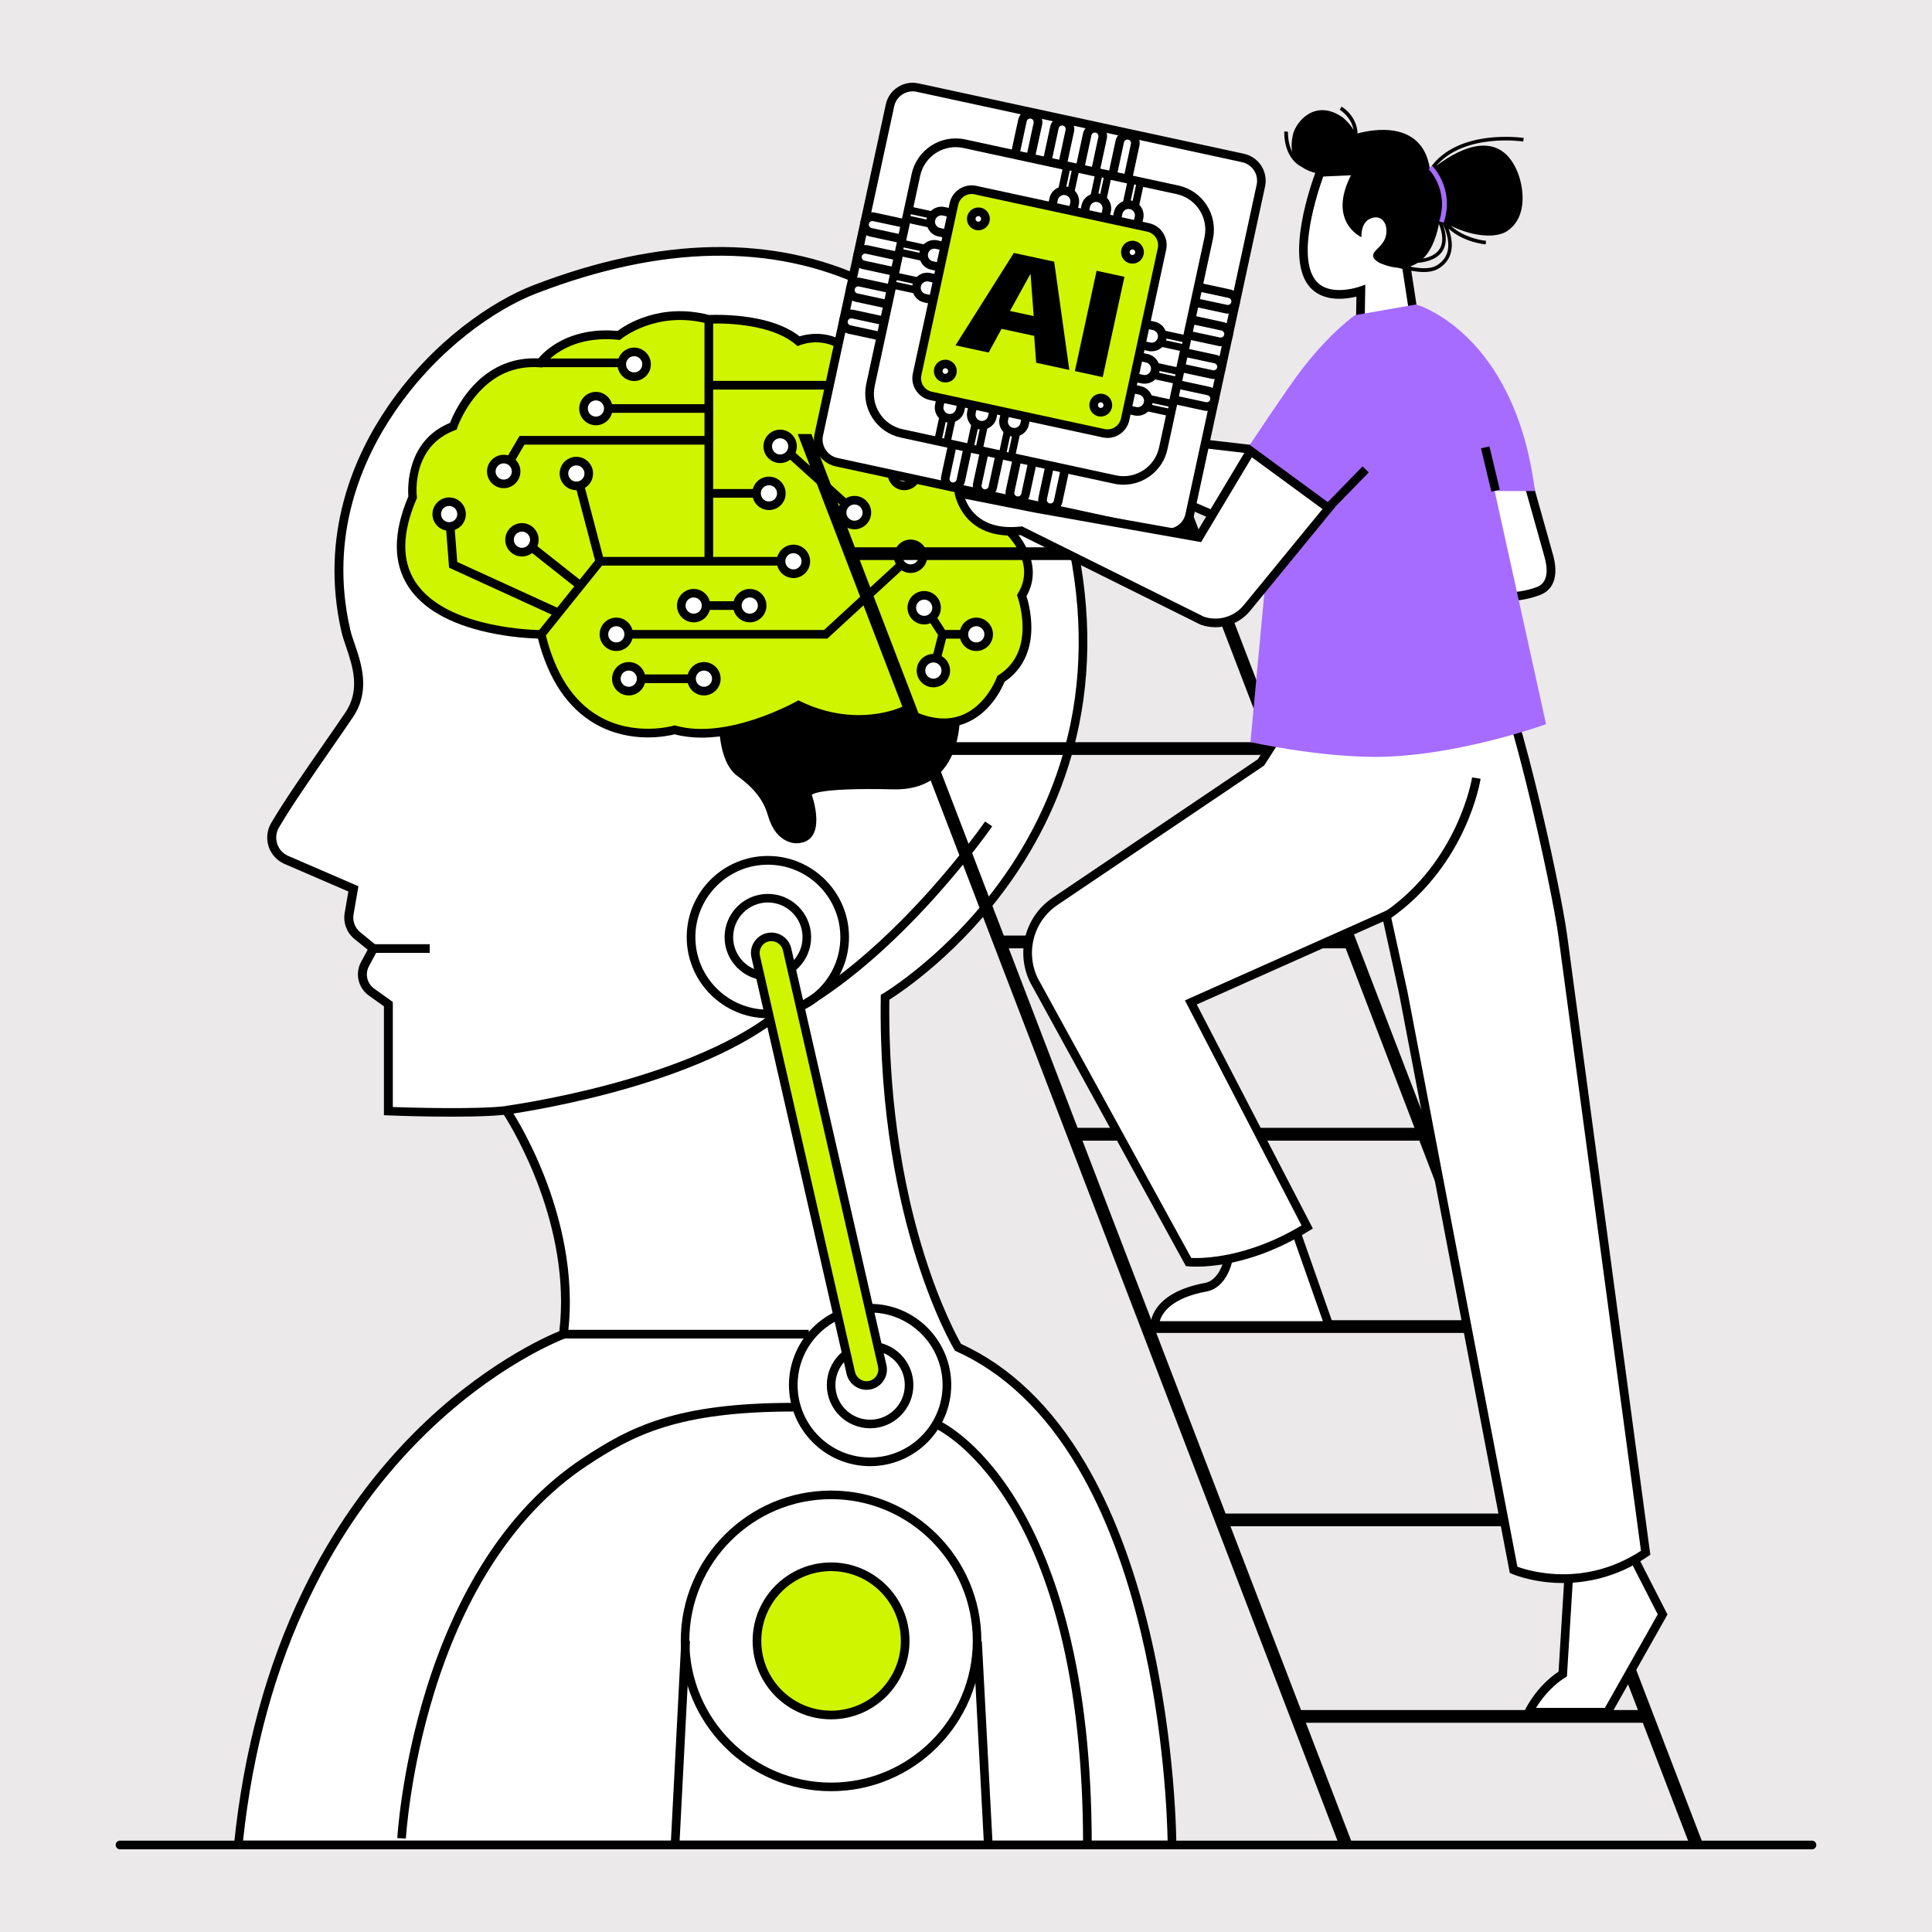 <?xml version="1.0" encoding="utf-8"?>
<!-- Generator: Adobe Illustrator 26.5.0, SVG Export Plug-In . SVG Version: 6.00 Build 0)  -->
<svg version="1.1" xmlns="http://www.w3.org/2000/svg" xmlns:xlink="http://www.w3.org/1999/xlink" x="0px" y="0px"
	 viewBox="0 0 2500 2500" style="enable-background:new 0 0 2500 2500;" xml:space="preserve">
<style type="text/css">
	.st0{fill:#EBE9EA;}
	.st1{fill:#FFFFFF;}
	.st2{fill:#CFF500;}
	.st3{fill:#A66CFF;}
</style>
<g id="Background">
	<g>
		<rect y="0" class="st0" width="2500" height="2500"/>
	</g>
</g>
<g id="Object">
	<g>
		<g>
			<path class="st1" d="M308.3,2387.4h1208.3c0,0,0-519.4-276.9-643.9c0,0-98.9-163.3-94.4-452.9c0,0,349.9-205.9,231.9-630.9
				c0,0-159.7-487.3-684.7-285.5c-117.9,45.3-296.1,220-244.6,442.1c6.1,26.4,31.3,68.3,4.3,108.4c-25.8,38.4-72.6,103.1-96,143.1
				c-9.6,16.3-2.7,37.3,14.7,44.8l86.7,37.5l-5.6,32.2c-1.8,10.6,2.2,21.4,10.6,28.2l20.7,16.9l-10.9,20.2
				c-6.7,12.4-3.1,27.8,8.3,36l22,15.8v138.4c0,0,107.3,4.3,152.3-1.1c0,0,93.5,137.4,74.1,289.8
				C729,1726.4,362,1859.6,308.3,2387.4z"/>
			<path d="M1522.2,2393h-1220l0.6-6.1c12.3-121.1,42.2-231.4,88.9-327.8c37.4-77.3,85.5-145.9,143.1-204
				c87.9-88.6,171.7-125.6,189-132.6c15.8-135.4-59-259.9-71.8-279.9c-46.6,4.8-145.5,0.9-149.8,0.7l-5.4-0.2v-140.9l-19.7-14.1
				c-13.6-9.8-17.9-28.4-10-43.1l8.7-16.1l-17.2-13.9c-9.9-8.1-14.7-20.9-12.6-33.5l4.8-27.9l-82.7-35.7
				c-9.7-4.2-17.2-12.4-20.5-22.5c-3.3-10.1-2.1-21.1,3.2-30.3c16.5-28.1,44-67.8,68.4-102.9c10.3-14.9,20.1-28.9,27.8-40.4
				c19.7-29.3,9.2-60.1,0.8-84.9c-2.3-6.8-4.5-13.3-5.9-19.1C413,691.1,458.6,589.1,502,525.8c57.9-84.5,135.3-136.4,188.4-156.8
				c164.7-63.3,310.7-65.7,433.9-7.2c98.6,46.9,163.5,124.8,200.6,182c40.2,61.9,56.8,112,57.5,114.1l0.1,0.2
				c27.2,97.8,31.8,192.2,13.7,280.5c-14.5,70.7-43.5,137.7-86.1,199c-65.4,94.1-143.8,146.3-159.3,156
				c-1,82.1,6.1,204.9,45.2,329.8c21.2,67.7,43.1,107.7,47.6,115.6c63.5,29,117.7,81,161,154.6c34.7,59,62.6,132.1,82.8,217
				c34.4,144.4,34.8,275.2,34.8,276.5V2393z M314.5,2381.8h1196.4c-0.5-26.4-4.3-142.3-34.4-268.6c-20-83.8-47.4-155.8-81.6-213.8
				c-42.5-72.1-95.5-122.9-157.5-150.8l-1.6-0.7l-0.9-1.5c-1-1.7-25.3-42.3-49.4-119.1c-22.2-70.7-48.1-186.5-45.8-336.8l0-3.1
				l2.7-1.6c0.9-0.5,87.5-52.3,158.7-154.8c41.7-60.1,70-125.6,84.2-194.8c17.7-86.4,13.1-178.9-13.5-274.8
				c-0.9-2.7-17.9-52.4-56.4-111.7c-36.3-55.9-99.8-132.1-195.9-177.8c-120.3-57.1-263.3-54.6-425,7.6
				c-51.6,19.8-126.8,70.3-183.2,152.7c-42.1,61.4-86.4,160.4-58,282.9c1.2,5.3,3.3,11.5,5.6,18.1c8.8,25.6,20.7,60.8-2.1,94.7
				c-7.8,11.6-17.6,25.7-27.9,40.6c-24.2,34.9-51.7,74.5-67.9,102.2c-3.8,6.4-4.6,14.1-2.3,21.2c2.3,7,7.5,12.8,14.4,15.7l90.7,39.2
				l-6.3,36.5c-1.5,8.6,1.8,17.4,8.6,23l24.3,19.8l-13,24.2c-5.3,9.9-2.5,22.3,6.6,28.8l24.3,17.5v135.9
				c22.2,0.8,107.7,3.3,146.1-1.2l3.4-0.4l1.9,2.8c1,1.4,24,35.5,44.9,88.9c19.3,49.3,40.3,124.9,30.1,204.8l-0.4,3.4l-3.2,1.2
				c-0.9,0.3-92.1,34.2-188.6,131.7c-56.6,57.2-104,124.8-140.8,200.9C356.3,2157.8,327,2264.7,314.5,2381.8z"/>
		</g>
		<g>
			<g>
				<path d="M1241.4,905.1c0,0,16,118.7-85.6,116.3c-101.6-2.4-105.3,7.3-105.3,7.3s22.1,61.3-19.6,62.5c0,0-26.3,1.6-36.8-34.9
					c-4.5-15.7-13.3-33-39.7-52c-26.4-19-23.9-74-23.9-74l89.4-62.5L1241.4,905.1z"/>
			</g>
			<g>
				<path class="st2" d="M1033.4,912.4c0,0-90.7,51.6-160.4,31.9c0,0-133.4,39.3-172.5-123.6c0,0-243.4,1.1-166.4-177.5
					c0,0-8.7-68.6,52.6-91.8c0,0,29.3-88,112.6-81.9c0,0,29.5-43.1,101.6-35.6c0,0,46.6-39.1,116.3-20.8c0,0,77.2-4.9,116.3,28.2
					c0,0,43.9-18.3,74.6,23.3c0,0,99.2,4.8,107.7,70.9c0,0,56.4,13.6,62.5,77.2c0,0,44,25.8,26.9,73.5c0,0,44,40.2,17.1,84.4
					c0,0,27,73.5-26.9,107.7c0,0-33,92.9-126.1,41.6C1169.2,919.8,1109.3,949.1,1033.4,912.4z"/>
				<path d="M907.9,954.5c-11.8,0-23.6-1.3-34.9-4.3c-9.4,2.4-57.4,12.8-103.3-13.8c-35.4-20.5-60.1-57.5-73.6-110.1
					c-9.9-0.3-35.3-1.5-64.3-7.9c-49.8-10.9-84.5-30.7-103.1-58.8c-20.2-30.6-20.3-70-0.3-117.2c-0.8-10.7-2.9-72,53.9-95.2
					c2.5-6.5,10.3-24.7,25.2-42.6c23.7-28.4,54.5-42.5,89.2-40.8c3.3-4,11-12.1,23.5-19.6c15.4-9.2,41.5-19.4,79-16
					c9.7-7.3,54.4-37.1,118.5-20.6c4.2-0.2,21.8-0.8,43.6,1.8c31.6,3.8,56.3,12.5,73.3,25.8c11.2-3.4,48.6-11.3,76.3,24.2
					c16.2,1.3,98.8,10.7,109.8,72c13,4.4,56.2,23.3,62.8,78.3c9.3,6.5,41.2,32.6,28,75.2c9.3,9.9,39.2,46.5,16.8,86.5
					c1.9,6,6.2,21.7,6.3,40.4c0,30.9-12,55.2-34.7,70.4c-3.3,8.3-18.6,41.5-51.8,54.1c-23.3,8.8-49.9,5.4-79.1-10.1
					c-5.5,2.3-19.2,7.2-38.6,9.4c-22.6,2.5-57.5,1.6-96.8-16.7C1020.8,925.6,963.9,954.5,907.9,954.5z M873,938.6l1.5,0.4
					c66.6,18.8,155.3-30.9,156.1-31.4l2.5-1.4l2.6,1.3c72.6,35.1,130.4,7.6,131,7.3l2.6-1.3l2.5,1.4c27.1,15,51.4,18.6,72.1,10.8
					c32.4-12.3,45.9-48.9,46-49.3l0.6-1.8l1.6-1c20.6-13.1,31-33.8,31.1-61.7c0-21.4-6.4-39.2-6.4-39.4l-0.9-2.5l1.4-2.3
					c24.1-39.6-14.5-75.8-16.1-77.3l-2.7-2.5l1.2-3.5c15.4-42.8-22.8-65.8-24.5-66.8l-2.5-1.4l-0.3-2.8
					c-5.6-58.7-56.1-71.7-58.3-72.3l-3.7-0.9l-0.5-3.8c-7.9-60.8-101.5-66-102.5-66.1l-2.6-0.1l-1.6-2.1
					c-27.6-37.4-66.3-22.1-68-21.5l-3.1,1.3l-2.6-2.2c-37-31.3-111.6-26.9-112.3-26.9l-0.9,0.1l-0.9-0.2
					c-65.9-17.3-110.8,19.3-111.3,19.7l-1.8,1.5l-2.3-0.2c-68-7-96.2,32.8-96.4,33.2l-1.8,2.6l-3.2-0.2
					c-32.7-2.4-60.5,9.9-82.8,36.7c-16.9,20.2-24,41.2-24.1,41.4l-0.8,2.5l-2.5,0.9c-56.3,21.4-49.3,83.3-49,85.9l0.2,1.5l-0.6,1.4
					c-19,44.1-19.4,80.4-1.2,107.9c40.7,61.6,161.3,61.9,162.5,61.8l4.4,0l1,4.3c12.4,51.7,35.7,87.8,69.2,107.2
					c45.8,26.6,95.8,12.5,96.3,12.3L873,938.6z"/>
			</g>
			<g>
				<polygon points="704.8,824.2 696.1,817.3 773.7,720.7 1026.6,720.7 1026.6,731.9 779,731.9 				"/>
			</g>
			<g>
				<circle class="st1" cx="1026.7" cy="726.3" r="16.1"/>
				<path d="M1026.7,748c-11.9,0-21.6-9.7-21.6-21.6c0-11.9,9.7-21.6,21.6-21.6c11.9,0,21.6,9.7,21.6,21.6
					C1048.3,738.3,1038.6,748,1026.7,748z M1026.7,715.8c-5.8,0-10.5,4.7-10.5,10.5c0,5.8,4.7,10.5,10.5,10.5
					c5.8,0,10.5-4.7,10.5-10.5C1037.1,720.5,1032.4,715.8,1026.7,715.8z"/>
			</g>
			<g>
				<rect x="813.6" y="872.7" width="97.3" height="11.2"/>
			</g>
			<g>
				<circle class="st1" cx="813.6" cy="878.2" r="16.1"/>
				<path d="M813.6,899.9c-11.9,0-21.6-9.7-21.6-21.6s9.7-21.6,21.6-21.6s21.6,9.7,21.6,21.6S825.6,899.9,813.6,899.9z M813.6,867.7
					c-5.8,0-10.5,4.7-10.5,10.5s4.7,10.5,10.5,10.5c5.8,0,10.5-4.7,10.5-10.5S819.4,867.7,813.6,867.7z"/>
			</g>
			<g>
				<circle class="st1" cx="910.9" cy="878.2" r="16.1"/>
				<path d="M910.9,899.9c-11.9,0-21.6-9.7-21.6-21.6s9.7-21.6,21.6-21.6c11.9,0,21.6,9.7,21.6,21.6S922.8,899.9,910.9,899.9z
					 M910.9,867.7c-5.8,0-10.5,4.7-10.5,10.5s4.7,10.5,10.5,10.5c5.8,0,10.5-4.7,10.5-10.5S916.7,867.7,910.9,867.7z"/>
			</g>
			<g>
				<rect x="755.5" y="608.1" transform="matrix(0.967 -0.254 0.254 0.967 -144.871 215.462)" width="11.2" height="120.2"/>
			</g>
			<g>
				<rect x="707.6" y="680.1" transform="matrix(0.62 -0.785 0.785 0.62 -300.27 836.664)" width="11.2" height="96.2"/>
			</g>
			<g>
				<polygon points="720.3,798.3 581.1,734.6 575.6,663.6 586.7,662.8 591.7,727.2 724.9,788.1 				"/>
			</g>
			<g>
				<polygon points="1070.6,826.3 797.6,826.3 797.6,815.2 1066.3,815.2 1174.5,715.6 1182,723.9 				"/>
			</g>
			<g>
				<rect x="1170.3" y="607.1" width="107.9" height="11.2"/>
			</g>
			<g>
				<rect x="699.3" y="463.9" width="121.3" height="11.2"/>
			</g>
			<g>
				<rect x="911.6" y="413.1" width="11.2" height="313.2"/>
			</g>
			<g>
				<polygon points="656.7,612.9 647,607.2 672.2,564.1 917.1,564.1 917.1,575.3 678.6,575.3 				"/>
			</g>
			<g>
				<rect x="771" y="523" width="146" height="11.2"/>
			</g>
			<g>
				<polygon points="1160.3,550.1 1084.8,504.1 917.1,504.1 917.1,492.9 1088,492.9 1166.1,540.6 				"/>
			</g>
			<g>
				<rect x="1052" y="555" transform="matrix(0.67 -0.743 0.743 0.67 -111.022 989.933)" width="11.2" height="129.6"/>
			</g>
			<g>
				<polygon points="1213.3,869.1 1202.5,866.4 1213.8,821.7 1191.2,786.6 1200.6,780.5 1225.9,819.8 				"/>
			</g>
			<g>
				<rect x="1219.8" y="815.2" width="43.4" height="11.2"/>
			</g>
			<g>
				<rect x="897.6" y="778" width="72.6" height="11.2"/>
			</g>
			<g>
				<rect x="917.1" y="632.8" width="77.8" height="11.2"/>
			</g>
			<g>
				<circle class="st1" cx="995" cy="638.4" r="16.1"/>
				<path d="M995,660c-11.9,0-21.6-9.7-21.6-21.6c0-11.9,9.7-21.6,21.6-21.6s21.6,9.7,21.6,21.6C1016.7,650.3,1007,660,995,660z
					 M995,627.9c-5.8,0-10.5,4.7-10.5,10.5c0,5.8,4.7,10.5,10.5,10.5s10.5-4.7,10.5-10.5C1005.5,632.6,1000.8,627.9,995,627.9z"/>
			</g>
			<g>
				<circle class="st1" cx="1009.5" cy="577.6" r="16.1"/>
				<path d="M1009.5,599.2c-11.9,0-21.6-9.7-21.6-21.6s9.7-21.6,21.6-21.6c11.9,0,21.6,9.7,21.6,21.6S1021.4,599.2,1009.5,599.2z
					 M1009.5,567.1c-5.8,0-10.5,4.7-10.5,10.5s4.7,10.5,10.5,10.5c5.8,0,10.5-4.7,10.5-10.5S1015.2,567.1,1009.5,567.1z"/>
			</g>
			<g>
				<circle class="st1" cx="797.5" cy="820.8" r="16.1"/>
				<path d="M797.5,842.4c-11.9,0-21.6-9.7-21.6-21.6s9.7-21.6,21.6-21.6c11.9,0,21.6,9.7,21.6,21.6S809.5,842.4,797.5,842.4z
					 M797.5,810.3c-5.8,0-10.5,4.7-10.5,10.5s4.7,10.5,10.5,10.5c5.8,0,10.5-4.7,10.5-10.5S803.3,810.3,797.5,810.3z"/>
			</g>
			<g>
				<circle class="st1" cx="897.6" cy="783.6" r="16.1"/>
				<path d="M897.6,805.3c-11.9,0-21.6-9.7-21.6-21.6s9.7-21.6,21.6-21.6c11.9,0,21.6,9.7,21.6,21.6S909.6,805.3,897.6,805.3z
					 M897.6,773.1c-5.8,0-10.5,4.7-10.5,10.5s4.7,10.5,10.5,10.5c5.8,0,10.5-4.7,10.5-10.5S903.4,773.1,897.6,773.1z"/>
			</g>
			<g>
				<circle class="st1" cx="970.2" cy="783.6" r="16.1"/>
				<path d="M970.2,805.3c-11.9,0-21.6-9.7-21.6-21.6s9.7-21.6,21.6-21.6s21.6,9.7,21.6,21.6S982.1,805.3,970.2,805.3z M970.2,773.1
					c-5.8,0-10.5,4.7-10.5,10.5s4.7,10.5,10.5,10.5c5.8,0,10.5-4.7,10.5-10.5S975.9,773.1,970.2,773.1z"/>
			</g>
			<g>
				<circle class="st1" cx="1105.7" cy="663.2" r="16.1"/>
				<path d="M1105.7,684.9c-11.9,0-21.6-9.7-21.6-21.6c0-11.9,9.7-21.6,21.6-21.6c11.9,0,21.6,9.7,21.6,21.6
					C1127.3,675.2,1117.6,684.9,1105.7,684.9z M1105.7,652.8c-5.8,0-10.5,4.7-10.5,10.5c0,5.8,4.7,10.5,10.5,10.5
					c5.8,0,10.5-4.7,10.5-10.5C1116.1,657.5,1111.4,652.8,1105.7,652.8z"/>
			</g>
			<g>
				<circle class="st1" cx="1157.9" cy="545.4" r="16.1"/>
				<path d="M1157.9,567.1c-11.9,0-21.6-9.7-21.6-21.6s9.7-21.6,21.6-21.6c11.9,0,21.6,9.7,21.6,21.6S1169.9,567.1,1157.9,567.1z
					 M1157.9,534.9c-5.8,0-10.5,4.7-10.5,10.5s4.7,10.5,10.5,10.5c5.8,0,10.5-4.7,10.5-10.5S1163.7,534.9,1157.9,534.9z"/>
			</g>
			<g>
				<circle class="st1" cx="1170.2" cy="612.6" r="16.1"/>
				<path d="M1170.2,634.3c-11.9,0-21.6-9.7-21.6-21.6s9.7-21.6,21.6-21.6s21.6,9.7,21.6,21.6S1182.1,634.3,1170.2,634.3z
					 M1170.2,602.2c-5.8,0-10.5,4.7-10.5,10.5s4.7,10.5,10.5,10.5c5.8,0,10.5-4.7,10.5-10.5S1176,602.2,1170.2,602.2z"/>
			</g>
			<g>
				<circle class="st1" cx="1178.3" cy="719.7" r="16.1"/>
				<path d="M1178.3,741.4c-11.9,0-21.6-9.7-21.6-21.6c0-11.9,9.7-21.6,21.6-21.6c11.9,0,21.6,9.7,21.6,21.6
					C1199.9,731.7,1190.2,741.4,1178.3,741.4z M1178.3,709.3c-5.8,0-10.5,4.7-10.5,10.5c0,5.8,4.7,10.5,10.5,10.5
					c5.8,0,10.5-4.7,10.5-10.5C1188.8,714,1184.1,709.3,1178.3,709.3z"/>
			</g>
			<g>
				<circle class="st1" cx="1195.9" cy="786.4" r="16.1"/>
				<path d="M1195.9,808c-11.9,0-21.6-9.7-21.6-21.6c0-11.9,9.7-21.6,21.6-21.6s21.6,9.7,21.6,21.6
					C1217.5,798.3,1207.8,808,1195.9,808z M1195.9,775.9c-5.8,0-10.5,4.7-10.5,10.5c0,5.8,4.7,10.5,10.5,10.5
					c5.8,0,10.5-4.7,10.5-10.5C1206.3,780.6,1201.6,775.9,1195.9,775.9z"/>
			</g>
			<g>
				<circle class="st1" cx="1263.3" cy="820.8" r="16.1"/>
				<path d="M1263.3,842.4c-11.9,0-21.6-9.7-21.6-21.6s9.7-21.6,21.6-21.6c11.9,0,21.6,9.7,21.6,21.6S1275.2,842.4,1263.3,842.4z
					 M1263.3,810.3c-5.8,0-10.5,4.7-10.5,10.5s4.7,10.5,10.5,10.5c5.8,0,10.5-4.7,10.5-10.5S1269,810.3,1263.3,810.3z"/>
			</g>
			<g>
				<circle class="st1" cx="1207.8" cy="867.7" r="16.1"/>
				<path d="M1207.8,889.4c-11.9,0-21.6-9.7-21.6-21.6s9.7-21.6,21.6-21.6c11.9,0,21.6,9.7,21.6,21.6S1219.8,889.4,1207.8,889.4z
					 M1207.8,857.2c-5.8,0-10.5,4.7-10.5,10.5s4.7,10.5,10.5,10.5c5.8,0,10.5-4.7,10.5-10.5S1213.6,857.2,1207.8,857.2z"/>
			</g>
			<g>
				<circle class="st1" cx="820.6" cy="471.3" r="16.1"/>
				<path d="M820.6,493c-11.9,0-21.6-9.7-21.6-21.6c0-11.9,9.7-21.6,21.6-21.6s21.6,9.7,21.6,21.6C842.3,483.3,832.5,493,820.6,493z
					 M820.6,460.9c-5.8,0-10.5,4.7-10.5,10.5c0,5.8,4.7,10.5,10.5,10.5c5.8,0,10.5-4.7,10.5-10.5
					C831.1,465.6,826.4,460.9,820.6,460.9z"/>
			</g>
			<g>
				<circle class="st1" cx="771.1" cy="528.6" r="16.1"/>
				<path d="M771.1,550.3c-11.9,0-21.6-9.7-21.6-21.6s9.7-21.6,21.6-21.6s21.6,9.7,21.6,21.6S783,550.3,771.1,550.3z M771.1,518.1
					c-5.8,0-10.5,4.7-10.5,10.5s4.7,10.5,10.5,10.5c5.8,0,10.5-4.7,10.5-10.5S776.9,518.1,771.1,518.1z"/>
			</g>
			<g>
				<circle class="st1" cx="745.8" cy="612.6" r="16.1"/>
				<path d="M745.8,634.3c-11.9,0-21.6-9.7-21.6-21.6s9.7-21.6,21.6-21.6s21.6,9.7,21.6,21.6S757.8,634.3,745.8,634.3z M745.8,602.2
					c-5.8,0-10.5,4.7-10.5,10.5s4.7,10.5,10.5,10.5c5.8,0,10.5-4.7,10.5-10.5S751.6,602.2,745.8,602.2z"/>
			</g>
			<g>
				<circle class="st1" cx="651.8" cy="610.1" r="16.1"/>
				<path d="M651.8,631.7c-11.9,0-21.6-9.7-21.6-21.6s9.7-21.6,21.6-21.6s21.6,9.7,21.6,21.6S663.7,631.7,651.8,631.7z M651.8,599.6
					c-5.8,0-10.5,4.7-10.5,10.5s4.7,10.5,10.5,10.5c5.8,0,10.5-4.7,10.5-10.5S657.6,599.6,651.8,599.6z"/>
			</g>
			<g>
				<circle class="st1" cx="581.2" cy="665.2" r="16.1"/>
				<path d="M581.2,686.9c-11.9,0-21.6-9.7-21.6-21.6s9.7-21.6,21.6-21.6c11.9,0,21.6,9.7,21.6,21.6S593.1,686.9,581.2,686.9z
					 M581.2,654.7c-5.8,0-10.5,4.7-10.5,10.5s4.7,10.5,10.5,10.5c5.8,0,10.5-4.7,10.5-10.5S586.9,654.7,581.2,654.7z"/>
			</g>
			<g>
				<circle class="st1" cx="675.4" cy="698.4" r="16.1"/>
				<path d="M675.4,720.1c-11.9,0-21.6-9.7-21.6-21.6c0-11.9,9.7-21.6,21.6-21.6s21.6,9.7,21.6,21.6
					C697,710.4,687.3,720.1,675.4,720.1z M675.4,687.9c-5.8,0-10.5,4.7-10.5,10.5c0,5.8,4.7,10.5,10.5,10.5
					c5.8,0,10.5-4.7,10.5-10.5C685.9,692.6,681.2,687.9,675.4,687.9z"/>
			</g>
		</g>
		<g>
			<g>
				<path class="st1" d="M1823.9,217.9l-115.5,5.1c-6.6,17.5-38,107-10.8,142.7c20.1,26.4,63.4,10.5,63.4,10.5l-1.4,81.5l76.8-5.1
					l-17.7-114.9L1823.9,217.9z"/>
				<path d="M1753.9,463.7l1.3-79.9c-4.7,1.1-11.1,2.4-18.2,2.7c-19.4,1-34.6-5-44-17.4c-29.1-38.2,3.2-130,10-148.1l1.3-3.4
					l125.3-5.6l-5.4,125.4l18.5,120.4L1753.9,463.7z M1766.7,368.3l-1.4,83.5l64.7-4.3l-16.8-109.5l4.9-114.3l-105.8,4.7
					c-7.2,19.9-34.5,102.1-10.3,133.9c17.3,22.8,56.7,8.8,57.1,8.7L1766.7,368.3z"/>
			</g>
			<g>
				<g>
					<path d="M1971,183.1l0.7-4.6c-0.9-0.1-85.6-12.8-121.5,39.5c-10.3-65-78.7-49.4-93.5-45.3c-0.9-22.9-19.9-34.3-20.7-34.7
						l-2.4,4c0.2,0.1,14.9,9,17.9,26.2c-5-9-14.1-16.3-14.1-16.3c-35.8-24.9-60.7,5.9-64.4,22.5c-2,8.8-2.1,16.2-0.8,22.4
						c-6.2-12.4-5.6-26.2-5.6-26.4l-4.7-0.3c-0.1,1.4-1.6,33.9,23.1,46.2c22.3,15.9,63.9,9,63.9,9c-32.2,61.7,12.8,81.6,12.8,81.6
						c-0.4-13.5,4.9-21,10.8-23.7c13.9-6.4,20.2,4.6,21.1,10.4c3,18.7-9.6,25.3-15,32.4c-5.9,7.6,4.3,13.2,8.2,14.9
						c8.2,3.4,15.5,5.2,22.1,5.6c12.8,3.3,24,5.5,33.5,5.5c7.8,0,14.4-1.5,19.8-4.9c8.4-5.4,13.7-12.7,15.6-21.9
						c2.1-10-0.2-20.6-3.3-29.3c20.1,18,46.7,20.2,48,20.3l0.3-4.6c-0.3,0-26.3-2.2-45.5-19.4c31.4,15.3,59.9,15.5,72.8,6.9
						c28.1-18.7,20.9-59.1,13.3-77.1c-25.5-60.9-83.9-23.5-105.1-7.1C1894.9,171.8,1970.2,183,1971,183.1z M1861.9,289.7
						c3.5,8.6,6.8,21.3,1.8,31c-3.6,7-11.1,11.6-22.3,13.9C1855,321.2,1860.1,299.9,1861.9,289.7z M1873.4,324.1
						c-1.6,7.9-6.2,14.2-13.5,18.9c-7.4,4.7-18.4,5.4-36,1.9c3.8-1.1,7.3-2.7,10.4-4.7c17.1-1.6,28.4-7.5,33.5-17.5
						c5.6-11,2.5-24.4-1.2-33.9C1871,298,1876,311.8,1873.4,324.1z"/>
				</g>
				<g>
					<g>
						<path class="st3" d="M1868.2,288.3l-5.9-1.9c13.1-40.4-13.3-67.3-13.6-67.5l4.4-4.4C1854.3,215.6,1882.5,244.2,1868.2,288.3z"
							/>
					</g>
				</g>
			</g>
		</g>
		<g>
			<rect x="483.1" y="1221.8" width="73" height="11.2"/>
		</g>
		<g>
			<path d="M993.6,1268.7c-30.9,0-56-25.1-56-56s25.1-56,56-56s56,25.1,56,56S1024.4,1268.7,993.6,1268.7z M993.6,1167.8
				c-24.7,0-44.9,20.1-44.9,44.9s20.1,44.9,44.9,44.9s44.9-20.1,44.9-44.9S1018.3,1167.8,993.6,1167.8z"/>
		</g>
		<g>
			<path d="M993.6,1317.6c-57.9,0-105-47.1-105-105s47.1-105,105-105c57.9,0,105,47.1,105,105S1051.4,1317.6,993.6,1317.6z
				 M993.6,1118.9c-51.7,0-93.8,42.1-93.8,93.8s42.1,93.8,93.8,93.8s93.8-42.1,93.8-93.8S1045.3,1118.9,993.6,1118.9z"/>
		</g>
		<g>
			<path d="M1125.9,1848.2c-30.9,0-56-25.1-56-56c0-30.9,25.1-56,56-56s56,25.1,56,56C1181.9,1823.1,1156.8,1848.2,1125.9,1848.2z
				 M1125.9,1747.3c-24.7,0-44.9,20.1-44.9,44.9s20.1,44.9,44.9,44.9s44.9-20.1,44.9-44.9S1150.6,1747.3,1125.9,1747.3z"/>
		</g>
		<g>
			<path d="M1125.9,1897.2c-57.9,0-105-47.1-105-105c0-57.9,47.1-105,105-105c57.9,0,105,47.1,105,105
				C1230.8,1850.1,1183.8,1897.2,1125.9,1897.2z M1125.9,1698.4c-51.7,0-93.8,42.1-93.8,93.8c0,51.7,42.1,93.8,93.8,93.8
				s93.8-42.1,93.8-93.8C1219.7,1740.5,1177.6,1698.4,1125.9,1698.4z"/>
		</g>
		<g>
			<circle class="st2" cx="1075.4" cy="2123.3" r="95.9"/>
			<path d="M1075.4,2224.8c-56,0-101.5-45.5-101.5-101.5c0-56,45.5-101.5,101.5-101.5s101.5,45.5,101.5,101.5
				C1176.8,2179.3,1131.3,2224.8,1075.4,2224.8z M1075.4,2033c-49.8,0-90.3,40.5-90.3,90.3c0,49.8,40.5,90.3,90.3,90.3
				s90.3-40.5,90.3-90.3C1165.7,2073.5,1125.2,2033,1075.4,2033z"/>
		</g>
		<g>
			<path d="M1075.4,2317.8c-107.3,0-194.5-87.3-194.5-194.5c0-107.3,87.3-194.5,194.5-194.5c107.3,0,194.5,87.3,194.5,194.5
				C1269.9,2230.6,1182.6,2317.8,1075.4,2317.8z M1075.4,1939.9c-101.1,0-183.4,82.3-183.4,183.4c0,101.1,82.3,183.4,183.4,183.4
				c101.1,0,183.4-82.3,183.4-183.4C1258.8,2022.2,1176.5,1939.9,1075.4,1939.9z"/>
		</g>
		<g>
			
				<rect x="747.3" y="2249.8" transform="matrix(5.168350e-02 -0.999 0.999 5.168350e-02 -1418.241 3017.201)" width="264.5" height="11.2"/>
		</g>
		<g>
			
				<rect x="1265.8" y="2123.1" transform="matrix(0.999 -5.300099e-02 5.300099e-02 0.999 -117.75 70.552)" width="11.2" height="264.5"/>
		</g>
		<g>
			<path d="M525.2,2379.1l-11.1-0.6c0-0.9,5.1-87.6,36.9-190.8c18.7-60.7,42.9-115.2,71.9-162c36.3-58.7,80.4-105.3,130.9-138.7
				c61.5-40.6,120.6-71.7,272.7-71.7l0,11.2c-149,0.1-206.7,30.3-266.6,69.9c-49.1,32.4-92,77.9-127.5,135.1
				c-28.5,46-52.3,99.5-70.7,159.3C530.3,2292.6,525.3,2378.2,525.2,2379.1z"/>
		</g>
		<g>
			<rect x="729" y="1720.8" width="317.5" height="11.2"/>
		</g>
		<g>
			<path d="M1412.7,2387.4h-11.2c0-104.2-10.1-197.4-30.1-277.1c-16-63.6-38.2-118.8-66.2-164c-24.8-40.1-49.6-64.8-66-78.4
				c-17.8-14.7-29.8-20.1-29.9-20.1l4.4-10.2c2.1,0.9,51.1,22.7,100.3,101.9c28.7,46.1,51.5,102.4,67.9,167.3
				C1402.4,2187.5,1412.7,2281.9,1412.7,2387.4z"/>
		</g>
		<g>
			<path d="M655.6,1442.2l-1.5-11.1c0.6-0.1,59.6-8,132-27.2c66.5-17.6,158.2-48.6,217.2-96.2l7,8.7
				c-60.6,48.8-153.9,80.4-221.5,98.3C715.8,1434.1,656.2,1442.1,655.6,1442.2z"/>
		</g>
		<g>
			<g>
				<path class="st2" d="M1101,1776.6l-123.1-538.9c-2.6-11.2,4.5-22.4,15.7-25h0c11.2-2.6,22.4,4.5,25,15.7l123.1,538.9
					c2.6,11.2-4.5,22.4-15.7,25l0,0C1114.7,1794.8,1103.5,1787.8,1101,1776.6z"/>
				<path d="M1121.3,1798.4c-12,0-23-8.3-25.8-20.5l-123.1-538.9c-1.6-6.9-0.4-14,3.4-19.9s9.6-10.1,16.5-11.7
					c14.2-3.2,28.4,5.7,31.6,19.9l123.1,538.9c1.6,6.9,0.4,14-3.4,19.9c-3.8,6-9.6,10.1-16.5,11.7
					C1125.2,1798.2,1123.2,1798.4,1121.3,1798.4z M1106.4,1775.4c1.9,8.2,10.1,13.4,18.3,11.5c4-0.9,7.4-3.3,9.5-6.8
					c2.2-3.5,2.9-7.5,2-11.5l-123.1-538.9c-1.9-8.2-10.1-13.4-18.3-11.5c-4,0.9-7.4,3.3-9.5,6.8c-2.2,3.5-2.9,7.5-2,11.5
					L1106.4,1775.4z"/>
			</g>
		</g>
		<g>
			<path d="M1038.3,1307.6l-5.6-9.6c132.7-77.3,240.9-233.4,242-235l9.2,6.3C1282.8,1070.9,1173.1,1229.1,1038.3,1307.6z"/>
		</g>
		<g id="Stairs">
			<g>
				<g>
					<path d="M1032.3,561.7l700.5,1825.7h17.7l-60.7-158.1h436l60.7,158.1h17.7L1503.6,561.7H1486l56.2,146.5h-436l-56.2-146.5
						H1032.3z M1592.2,1975h436l91.3,237.8h-436L1592.2,1975z M1496.2,1724.8h436l89.7,233.7h-436L1496.2,1724.8z M1400.7,1476h436
						l89.2,232.3h-436L1400.7,1476z M1305.3,1227.1h436l89.1,232.3h-436L1305.3,1227.1z M1209.2,976.9h436l89.7,233.7h-436
						L1209.2,976.9z M1112.5,724.7h436l90.4,235.7h-436L1112.5,724.7z"/>
				</g>
			</g>
		</g>
		<g>
			<path class="st1" d="M1977,623c0,0,14,50.4,26.9,95.8c5.7,20.3,4.3,39.2-13,45.9c-125.9,49.4-518.8-142.4-518.8-142.4l-7.3-58.8
				L1977,623z"/>
			<path d="M1938.1,778.5c-59,0-144.6-20.5-255.7-61.2c-112.9-41.4-211.7-89.5-212.7-90l-2.7-1.3l-8.5-68.9l523,60.7l1,3.6
				c0.1,0.5,14.2,50.9,26.9,95.8c7.6,26.8,1.8,45.5-16.3,52.6C1978.4,775.6,1960.1,778.5,1938.1,778.5z M1477.3,618.6
				c16.6,8,107,50.9,209,88.2c147.8,54.2,252.4,72.4,302.6,52.7c15.4-6,13.7-24.7,9.6-39.2c-10.7-38-22.4-79.9-25.9-92.2
				l-501.4-58.2L1477.3,618.6z"/>
		</g>
		<g>
			<g>
				<path class="st1" d="M1503.8,689.1L1082.6,598c-16.2-3.5-26.5-19.5-23-35.7l92.1-426c3.5-16.2,19.5-26.5,35.7-23l421.2,91.1
					c16.2,3.5,26.5,19.5,23,35.7l-92.1,426C1536,682.3,1520,692.6,1503.8,689.1z"/>
				<path d="M1510.2,695.4c-2.5,0-5.1-0.3-7.6-0.8l-421.2-91.1c-19.2-4.2-31.4-23.2-27.3-42.3l92.1-426c2-9.3,7.5-17.3,15.5-22.4
					c8-5.2,17.5-6.9,26.8-4.9l421.2,91.1c19.2,4.2,31.4,23.1,27.3,42.3l-92.1,426c-2,9.3-7.5,17.3-15.5,22.4
					C1523.6,693.4,1517,695.4,1510.2,695.4z M1181,118.2c-4.6,0-9.2,1.3-13.2,3.9c-5.5,3.5-9.3,9-10.7,15.4l-92.1,426
					c-2.9,13.2,5.6,26.2,18.7,29.1l421.2,91.1c6.4,1.4,12.9,0.2,18.4-3.3c5.5-3.5,9.3-9,10.7-15.4l92.1-426
					c2.9-13.2-5.6-26.2-18.7-29.1l-421.2-91.1C1184.5,118.3,1182.8,118.2,1181,118.2z"/>
			</g>
			<g>
				<g>
					<path class="st1" d="M1143.9,436.1l-44.5-9.6c-5.5-1.2-9-6.6-7.8-12.1v0c1.2-5.5,6.6-9,12.1-7.8l44.5,9.6L1143.9,436.1z"/>
					<path d="M1148.2,442.7l-50-10.8c-4.1-0.9-7.6-3.3-9.9-6.9c-2.3-3.5-3-7.7-2.2-11.9c1.8-8.5,10.2-13.9,18.7-12.1l50,10.8
						L1148.2,442.7z M1101.5,411.9c-2.1,0-4,1.5-4.5,3.6c-0.3,1.2,0,2.4,0.6,3.5c0.7,1,1.7,1.7,2.9,2l39.1,8.4l1.9-9l-39.1-8.4
						C1102.2,412,1101.9,411.9,1101.5,411.9z"/>
				</g>
				<g>
					<path class="st1" d="M1152.8,394.7l-44.5-9.6c-5.5-1.2-9-6.6-7.8-12.1v0c1.2-5.5,6.6-9,12.1-7.8l44.5,9.6L1152.8,394.7z"/>
					<path d="M1157.1,401.3l-50-10.8c-4.1-0.9-7.6-3.3-9.9-6.9c-2.3-3.5-3-7.7-2.2-11.9c1.8-8.5,10.2-13.9,18.7-12.1l50,10.8
						L1157.1,401.3z M1110.5,370.6c-2.1,0-4,1.5-4.5,3.6c-0.3,1.2,0,2.4,0.6,3.5c0.7,1,1.7,1.7,2.9,2l39.1,8.4l1.9-9l-39.1-8.4
						C1111.1,370.6,1110.8,370.6,1110.5,370.6z"/>
				</g>
				<g>
					<path class="st1" d="M1162,352.3l-44.5-9.6c-5.5-1.2-9-6.6-7.8-12.1v0c1.2-5.5,6.6-9,12.1-7.8l44.5,9.6L1162,352.3z"/>
					<path d="M1166.3,359l-50-10.8c-8.5-1.8-13.9-10.2-12.1-18.7c0.9-4.1,3.3-7.6,6.9-9.9c3.5-2.3,7.7-3,11.9-2.2l50,10.8
						L1166.3,359z M1119.6,328.2c-0.9,0-1.7,0.2-2.5,0.7c-1,0.7-1.7,1.7-2,2.9c-0.5,2.5,1,4.9,3.5,5.5l39.1,8.4l1.9-9l-39.1-8.4
						C1120.3,328.2,1120,328.2,1119.6,328.2z"/>
				</g>
				<g>
					<path class="st1" d="M1171.1,310.2l-44.5-9.6c-5.5-1.2-9-6.6-7.8-12.1v0c1.2-5.5,6.6-9,12.1-7.8l44.5,9.6L1171.1,310.2z"/>
					<path d="M1175.4,316.8l-50-10.8c-4.1-0.9-7.6-3.3-9.9-6.9c-2.3-3.5-3-7.7-2.2-11.9c1.8-8.5,10.2-13.9,18.7-12.1l50,10.8
						L1175.4,316.8z M1128.8,286c-2.1,0-4,1.5-4.5,3.6c-0.3,1.2,0,2.4,0.6,3.5c0.7,1,1.7,1.7,2.9,2l39.1,8.4l1.9-9l-39.1-8.4
						C1129.4,286,1129.1,286,1128.8,286z"/>
				</g>
			</g>
			<g>
				<g>
					<path class="st1" d="M1313.5,200.5l9.6-44.5c1.2-5.5,6.6-9,12.1-7.8l0,0c5.5,1.2,9,6.6,7.8,12.1l-9.6,44.5L1313.5,200.5z"/>
					<path d="M1337.6,211.4l-30.8-6.7l10.8-50c0.9-4.1,3.3-7.6,6.9-9.9c3.5-2.3,7.7-3,11.9-2.2c8.5,1.8,13.9,10.2,12.1,18.7
						L1337.6,211.4z M1320.1,196.2l9,1.9l8.4-39.1c0.3-1.2,0-2.4-0.6-3.5c-0.7-1-1.7-1.7-2.9-2c-1.2-0.3-2.4,0-3.5,0.6
						c-1,0.7-1.7,1.7-2,2.9L1320.1,196.2z"/>
				</g>
				<g>
					<path class="st1" d="M1354.9,209.4l9.6-44.5c1.2-5.5,6.6-9,12.1-7.8v0c5.5,1.2,9,6.6,7.8,12.1l-9.6,44.5L1354.9,209.4z"/>
					<path d="M1379,220.4l-30.8-6.7l10.8-50c1.8-8.5,10.2-13.9,18.7-12.1c8.5,1.8,13.9,10.2,12.1,18.7L1379,220.4z M1361.5,205.2
						l9,1.9l8.4-39.1c0.5-2.5-1-4.9-3.5-5.5c-2.5-0.5-4.9,1-5.5,3.5L1361.5,205.2z"/>
				</g>
				<g>
					<path class="st1" d="M1397.2,218.6l9.6-44.5c1.2-5.5,6.6-9,12.1-7.8l0,0c5.5,1.2,9,6.6,7.8,12.1l-9.6,44.5L1397.2,218.6z"/>
					<path d="M1421.4,229.5l-30.8-6.7l10.8-50c1.8-8.5,10.2-13.9,18.7-12.1c8.5,1.8,13.9,10.2,12.1,18.7L1421.4,229.5z
						 M1403.9,214.3l9,1.9l8.4-39.1c0.5-2.5-1-4.9-3.5-5.5c-2.5-0.5-4.9,1-5.5,3.5L1403.9,214.3z"/>
				</g>
				<g>
					<path class="st1" d="M1439.4,227.7l9.6-44.5c1.2-5.5,6.6-9,12.1-7.8l0,0c5.5,1.2,9,6.6,7.8,12.1l-9.6,44.5L1439.4,227.7z"/>
					<path d="M1463.6,238.6l-30.8-6.7l10.8-50c1.8-8.5,10.2-13.9,18.7-12.1c8.5,1.8,13.9,10.2,12.1,18.7L1463.6,238.6z M1446,223.4
						l9,1.9l8.4-39.1c0.3-1.2,0-2.4-0.6-3.5c-0.7-1-1.7-1.7-2.9-2c-2.5-0.5-4.9,1-5.5,3.5L1446,223.4z"/>
				</g>
			</g>
			<g>
				<g>
					<path class="st1" d="M1514.8,516.3l44.5,9.6c5.5,1.2,10.9-2.3,12.1-7.8l0,0c1.2-5.5-2.3-10.9-7.8-12.1l-44.5-9.6L1514.8,516.3z
						"/>
					<path d="M1561.5,531.7c-1.1,0-2.2-0.1-3.4-0.4l-50-10.8l6.7-30.8l50,10.8c8.5,1.8,13.9,10.2,12.1,18.7
						c-0.9,4.1-3.3,7.6-6.9,9.9C1567.4,530.9,1564.5,531.7,1561.5,531.7z M1521.4,512l39.1,8.4c1.2,0.3,2.4,0,3.5-0.6
						c1-0.7,1.7-1.7,2-2.9c0.5-2.5-1-4.9-3.5-5.5l-39.1-8.4L1521.4,512z"/>
				</g>
				<g>
					<path class="st1" d="M1523.7,474.9l44.5,9.6c5.5,1.2,10.9-2.3,12.1-7.8v0c1.2-5.5-2.3-10.9-7.8-12.1L1528,455L1523.7,474.9z"/>
					<path d="M1570.4,490.4c-1.1,0-2.2-0.1-3.4-0.4l-50-10.8l6.7-30.8l50,10.8c8.5,1.8,13.9,10.2,12.1,18.7
						c-0.9,4.1-3.3,7.6-6.9,9.9C1576.4,489.5,1573.4,490.4,1570.4,490.4z M1530.4,470.7l39.1,8.4c1.2,0.3,2.4,0,3.5-0.6
						c1-0.7,1.7-1.7,2-2.9c0.5-2.5-1-4.9-3.5-5.5l-39.1-8.4L1530.4,470.7z"/>
				</g>
				<g>
					<path class="st1" d="M1532.9,432.5l44.5,9.6c5.5,1.2,10.9-2.3,12.1-7.8v0c1.2-5.5-2.3-10.9-7.8-12.1l-44.5-9.6L1532.9,432.5z"
						/>
					<path d="M1579.6,448c-1.1,0-2.2-0.1-3.3-0.4l-50-10.8l6.7-30.8l50,10.8c8.5,1.8,13.9,10.2,12.1,18.7
						C1593.4,442.9,1586.8,448,1579.6,448z M1539.5,428.3l39.1,8.4c2.5,0.5,4.9-1,5.5-3.5c0.5-2.5-1-4.9-3.5-5.5l-39.1-8.4
						L1539.5,428.3z"/>
				</g>
				<g>
					<path class="st1" d="M1542,390.4l44.5,9.6c5.5,1.2,10.9-2.3,12.1-7.8v0c1.2-5.5-2.3-10.9-7.8-12.1l-44.5-9.6L1542,390.4z"/>
					<path d="M1588.7,405.8c-1.1,0-2.2-0.1-3.4-0.4l-50-10.8l6.7-30.8l50,10.8c8.5,1.8,13.9,10.2,12.1,18.7
						c-0.9,4.1-3.3,7.6-6.9,9.9C1594.6,405,1591.7,405.8,1588.7,405.8z M1548.7,386.1l39.1,8.4c1.2,0.3,2.4,0,3.5-0.6
						c1-0.7,1.7-1.7,2-2.9c0.5-2.5-1-4.9-3.5-5.5l-39.1-8.4L1548.7,386.1z"/>
				</g>
			</g>
			<g>
				<g>
					<path class="st1" d="M1232.9,572.9l-9.6,44.5c-1.2,5.5,2.3,10.9,7.8,12.1l0,0c5.5,1.2,10.9-2.3,12.1-7.8l9.6-44.5L1232.9,572.9
						z"/>
					<path d="M1233.3,635.3c-1.1,0-2.2-0.1-3.3-0.4c-8.5-1.8-13.9-10.2-12.1-18.7l10.8-50l30.8,6.7l-10.8,50
						C1247.1,630.3,1240.5,635.3,1233.3,635.3z M1237.2,579.6l-8.4,39.1c-0.5,2.5,1,4.9,3.5,5.5c2.5,0.5,4.9-1,5.5-3.5l8.4-39.1
						L1237.2,579.6z"/>
				</g>
				<g>
					<path class="st1" d="M1274.3,581.9l-9.6,44.5c-1.2,5.5,2.3,10.9,7.8,12.1l0,0c5.5,1.2,10.9-2.3,12.1-7.8l9.6-44.5L1274.3,581.9
						z"/>
					<path d="M1274.7,644.3c-1.1,0-2.2-0.1-3.4-0.4c-8.5-1.8-13.9-10.2-12.1-18.7l10.8-50l30.8,6.7l-10.8,50
						c-0.9,4.1-3.3,7.6-6.9,9.9C1280.6,643.4,1277.7,644.3,1274.7,644.3z M1278.6,588.5l-8.4,39.1c-0.5,2.5,1,4.9,3.5,5.5
						c1.2,0.3,2.4,0,3.5-0.6c1-0.7,1.7-1.7,2-2.9l8.4-39.1L1278.6,588.5z"/>
				</g>
				<g>
					<path class="st1" d="M1316.7,591l-9.6,44.5c-1.2,5.5,2.3,10.9,7.8,12.1l0,0c5.5,1.2,10.9-2.3,12.1-7.8l9.6-44.5L1316.7,591z"/>
					<path d="M1317,653.5c-1.1,0-2.2-0.1-3.4-0.4c-8.5-1.8-13.9-10.2-12.1-18.7l10.8-50l30.8,6.7l-10.8,50c-0.9,4.1-3.3,7.6-6.9,9.9
						C1323,652.6,1320,653.5,1317,653.5z M1321,597.7l-8.4,39.1c-0.3,1.2,0,2.4,0.6,3.5c0.7,1,1.7,1.7,2.9,2c1.2,0.3,2.4,0,3.5-0.6
						c1-0.7,1.7-1.7,2-2.9l8.4-39.1L1321,597.7z"/>
				</g>
				<g>
					<path class="st1" d="M1358.8,600.2l-9.6,44.5c-1.2,5.5,2.3,10.9,7.8,12.1h0c5.5,1.2,10.9-2.3,12.1-7.8l9.6-44.5L1358.8,600.2z"
						/>
					<path d="M1359.2,662.6c-1.1,0-2.2-0.1-3.3-0.4c-8.5-1.8-13.9-10.2-12.1-18.7l10.8-50l30.8,6.7l-10.8,50
						C1373,657.5,1366.4,662.6,1359.2,662.6z M1363.1,606.8l-8.4,39.1c-0.5,2.5,1,4.9,3.5,5.5c2.5,0.5,4.9-1,5.5-3.5l8.4-39.1
						L1363.1,606.8z"/>
				</g>
			</g>
			<g>
				<path class="st1" d="M1247.7,186l276,59.7c28.4,6.1,46.4,34.1,40.3,62.5l-58.8,272c-6.1,28.4-34.1,46.4-62.5,40.3l-276-59.7
					c-28.4-6.1-46.4-34.1-40.3-62.5l58.8-272C1191.3,197.9,1219.3,179.9,1247.7,186z"/>
				<path d="M1453.8,627.2c-4.1,0-8.2-0.4-12.3-1.3l-276-59.7c-15.2-3.3-28.2-12.3-36.6-25.4c-8.4-13.1-11.2-28.6-8-43.8l58.8-272
					c6.8-31.4,37.8-51.3,69.2-44.6l276,59.7c31.4,6.8,51.3,37.8,44.6,69.2l-58.8,272C1504.8,608.6,1480.6,627.2,1453.8,627.2z
					 M1236.6,190.4c-21.7,0-41.2,15.1-45.9,37.1l-58.8,272c-2.7,12.3-0.4,24.9,6.4,35.4c6.8,10.6,17.3,17.8,29.6,20.5l276,59.7
					c25.3,5.5,50.4-10.7,55.9-36l58.8-272c5.5-25.3-10.7-50.4-36-55.9l-276-59.7C1243.2,190.7,1239.8,190.4,1236.6,190.4z"/>
			</g>
			<g>
				<g>
					
						<rect x="1491.5" y="504.7" transform="matrix(0.211 -0.977 0.977 0.211 668.69 1877.02)" class="st1" width="11.9" height="38.8"/>
					<path d="M1518.8,539.7l-47.1-10.2l4.5-20.9l47.1,10.2L1518.8,539.7z M1482.9,522.3l28.7,6.2l0.5-2.4l-28.7-6.2L1482.9,522.3z"
						/>
				</g>
				<g>
					<path class="st1" d="M1463,502.5l12.1,2.6c7.5,1.6,12.2,9,10.6,16.4l0,0c-1.6,7.5-9,12.2-16.4,10.6l-12.1-2.6L1463,502.5z"/>
					<path d="M1472.1,538c-1.4,0-2.7-0.1-4.1-0.4l-17.5-3.8l8.2-37.9l17.5,3.8c10.5,2.3,17.1,12.6,14.9,23.1
						C1489.1,531.8,1481.1,538,1472.1,538z M1463.8,525.3l6.6,1.4c4.4,1,8.8-1.9,9.8-6.3c1-4.4-1.9-8.8-6.3-9.8l-6.6-1.4
						L1463.8,525.3z"/>
				</g>
				<g>
					
						<rect x="1500.5" y="463.2" transform="matrix(0.211 -0.977 0.977 0.211 716.426 1853.015)" class="st1" width="11.9" height="38.8"/>
					<path d="M1527.8,498.1l-47.1-10.2l4.5-20.9l47.1,10.2L1527.8,498.1z M1491.9,480.7l28.7,6.2l0.5-2.4l-28.7-6.2L1491.9,480.7z"
						/>
				</g>
				<g>
					<path class="st1" d="M1472,460.9l12.1,2.6c7.5,1.6,12.2,9,10.6,16.4v0c-1.6,7.5-9,12.2-16.4,10.6l-12.1-2.6L1472,460.9z"/>
					<path d="M1481.2,496.5c-1.4,0-2.8-0.1-4.1-0.4l-17.5-3.8l8.2-37.9l17.5,3.8c10.5,2.3,17.1,12.6,14.9,23.1
						c-1.1,5.1-4.1,9.4-8.5,12.2C1488.5,495.4,1484.9,496.5,1481.2,496.5z M1472.8,483.7l6.6,1.4c2.2,0.5,4.4,0.1,6.2-1.1
						c1.9-1.2,3.1-3,3.6-5.2c1-4.4-1.9-8.8-6.3-9.8l-6.6-1.4L1472.8,483.7z"/>
				</g>
				<g>
					
						<rect x="1509.6" y="421.3" transform="matrix(0.211 -0.977 0.977 0.211 764.491 1828.845)" class="st1" width="11.9" height="38.8"/>
					<path d="M1536.9,456.2l-47.1-10.2l4.5-20.9l47.1,10.2L1536.9,456.2z M1501,438.8l28.7,6.2l0.5-2.4l-28.7-6.2L1501,438.8z"/>
				</g>
				<g>
					<path class="st1" d="M1481,419.1l12.1,2.6c7.5,1.6,12.2,9,10.6,16.4v0c-1.6,7.5-9,12.2-16.4,10.6l-12.1-2.6L1481,419.1z"/>
					<path d="M1490.2,454.6c-1.4,0-2.8-0.1-4.1-0.4l-17.5-3.8l8.2-37.9l17.5,3.8c10.5,2.3,17.1,12.6,14.9,23.1
						c-1.1,5.1-4.1,9.4-8.5,12.2C1497.5,453.5,1493.9,454.6,1490.2,454.6z M1481.8,441.8l6.6,1.4c2.2,0.5,4.4,0.1,6.2-1.1
						c1.9-1.2,3.1-3,3.6-5.2c1-4.4-1.9-8.8-6.3-9.8l-6.6-1.4L1481.8,441.8z"/>
				</g>
			</g>
			<g>
				<g>
					
						<rect x="1363" y="229.2" transform="matrix(0.211 -0.977 0.977 0.211 860.312 1536.624)" class="st1" width="38.8" height="11.9"/>
					<path d="M1387.7,261l-20.9-4.5l10.2-47.1l20.9,4.5L1387.7,261z M1378.1,249.3l2.4,0.5l6.2-28.7l-2.4-0.5L1378.1,249.3z"/>
				</g>
				<g>
					<path class="st1" d="M1387.8,275.6l2.6-12.1c1.6-7.5-3.1-14.8-10.6-16.4v0c-7.5-1.6-14.8,3.1-16.4,10.6l-2.6,12.1L1387.8,275.6
						z"/>
					<path d="M1392.1,282.2l-37.9-8.2l3.8-17.5c1.1-5.1,4.1-9.4,8.5-12.2c4.4-2.8,9.5-3.7,14.6-2.7c5.1,1.1,9.4,4.1,12.2,8.5
						c2.8,4.4,3.7,9.5,2.7,14.6L1392.1,282.2z M1367.4,265.4l16.1,3.5l1.4-6.6c0.5-2.2,0.1-4.4-1.1-6.2c-1.2-1.9-3-3.1-5.2-3.6
						c-2.2-0.5-4.4-0.1-6.2,1.1c-1.9,1.2-3.1,3-3.6,5.2L1367.4,265.4z"/>
				</g>
				<g>
					
						<rect x="1404.6" y="238.2" transform="matrix(0.211 -0.977 0.977 0.211 884.317 1584.361)" class="st1" width="38.8" height="11.9"/>
					<path d="M1429.3,270l-20.9-4.5l10.2-47.1l20.9,4.5L1429.3,270z M1419.6,258.3l2.4,0.5l6.2-28.7l-2.4-0.5L1419.6,258.3z"/>
				</g>
				<g>
					<path class="st1" d="M1429.4,284.6l2.6-12.1c1.6-7.5-3.1-14.8-10.6-16.4l0,0c-7.5-1.6-14.8,3.1-16.4,10.6l-2.6,12.1
						L1429.4,284.6z"/>
					<path d="M1433.6,291.2l-37.9-8.2l3.8-17.5c1.1-5.1,4.1-9.4,8.5-12.2c4.4-2.8,9.5-3.8,14.6-2.7s9.4,4.1,12.2,8.5
						c2.8,4.4,3.7,9.5,2.7,14.6L1433.6,291.2z M1409,274.4l16.1,3.5l1.4-6.6c0.5-2.2,0.1-4.4-1.1-6.2c-1.2-1.9-3-3.1-5.2-3.6
						c-2.2-0.5-4.4-0.1-6.2,1.1c-1.9,1.2-3.1,3-3.6,5.2L1409,274.4z"/>
				</g>
				<g>
					
						<rect x="1446.5" y="247.3" transform="matrix(0.211 -0.977 0.977 0.211 908.487 1632.426)" class="st1" width="38.8" height="11.9"/>
					<path d="M1471.2,279.1l-20.9-4.5l10.2-47.1l20.9,4.5L1471.2,279.1z M1461.5,267.3l2.4,0.5l6.2-28.7l-2.4-0.5L1461.5,267.3z"/>
				</g>
				<g>
					<path class="st1" d="M1471.2,293.6l2.6-12.1c1.6-7.5-3.1-14.8-10.6-16.4l0,0c-7.5-1.6-14.8,3.1-16.4,10.6l-2.6,12.1
						L1471.2,293.6z"/>
					<path d="M1475.5,300.2l-37.9-8.2l3.8-17.5c1.1-5.1,4.1-9.4,8.5-12.2c4.4-2.8,9.5-3.7,14.6-2.7c5.1,1.1,9.4,4.1,12.2,8.5
						c2.8,4.4,3.7,9.5,2.7,14.6L1475.5,300.2z M1450.9,283.5l16.1,3.5l1.4-6.6c0.5-2.2,0.1-4.4-1.1-6.2c-1.2-1.9-3-3.1-5.2-3.6
						c-2.2-0.5-4.4-0.1-6.2,1.1c-1.9,1.2-3.1,3-3.6,5.2L1450.9,283.5z"/>
				</g>
			</g>
			<g>
				<g>
					
						<rect x="1204.1" y="546.9" transform="matrix(0.211 -0.977 0.977 0.211 424.495 1631.867)" class="st1" width="38.8" height="11.9"/>
					<path d="M1228.8,578.7l-20.9-4.5l10.2-47.1l20.9,4.5L1228.8,578.7z M1219.2,566.9l2.4,0.5l6.2-28.7l-2.4-0.5L1219.2,566.9z"/>
				</g>
				<g>
					<path class="st1" d="M1245.1,518.4l-2.6,12.1c-1.6,7.5-9,12.2-16.4,10.6l0,0c-7.5-1.6-12.2-9-10.6-16.4l2.6-12.1L1245.1,518.4z
						"/>
					<path d="M1229,546.9c-1.4,0-2.8-0.1-4.1-0.4c-5.1-1.1-9.4-4.1-12.2-8.5c-2.8-4.4-3.7-9.5-2.7-14.6l3.8-17.5l37.9,8.2l-3.8,17.5
						c-1.1,5.1-4.1,9.4-8.5,12.2C1236.3,545.9,1232.7,546.9,1229,546.9z M1222.4,519.1l-1.4,6.6c-0.5,2.2-0.1,4.4,1.1,6.2
						c1.2,1.9,3,3.1,5.2,3.6c2.2,0.5,4.4,0.1,6.2-1.1c1.9-1.2,3.1-3,3.6-5.2l1.4-6.6L1222.4,519.1z"/>
				</g>
				<g>
					
						<rect x="1245.7" y="555.9" transform="matrix(0.211 -0.977 0.977 0.211 448.5 1679.603)" class="st1" width="38.8" height="11.9"/>
					<path d="M1270.4,587.7l-20.9-4.5l10.2-47.1l20.9,4.5L1270.4,587.7z M1260.8,575.9l2.4,0.5l6.2-28.7l-2.4-0.5L1260.8,575.9z"/>
				</g>
				<g>
					<path class="st1" d="M1286.7,527.3l-2.6,12.1c-1.6,7.5-9,12.2-16.4,10.6l0,0c-7.5-1.6-12.2-9-10.6-16.4l2.6-12.1L1286.7,527.3z
						"/>
					<path d="M1270.6,555.9c-1.4,0-2.8-0.1-4.1-0.4c-5.1-1.1-9.4-4.1-12.2-8.5c-2.8-4.4-3.7-9.5-2.7-14.6l3.8-17.5l37.9,8.2
						l-3.8,17.5c-1.1,5.1-4.1,9.4-8.5,12.2C1277.9,554.9,1274.3,555.9,1270.6,555.9z M1263.9,528.1l-1.4,6.6
						c-0.5,2.2-0.1,4.4,1.1,6.2c1.2,1.9,3,3.1,5.2,3.6c2.2,0.5,4.4,0.1,6.2-1.1c1.9-1.2,3.1-3,3.6-5.2l1.4-6.6L1263.9,528.1z"/>
				</g>
				<g>
					
						<rect x="1287.6" y="565" transform="matrix(0.211 -0.977 0.977 0.211 472.67 1727.669)" class="st1" width="38.8" height="11.9"/>
					<path d="M1312.3,596.7l-20.9-4.5l10.2-47.1l20.9,4.5L1312.3,596.7z M1302.6,585l2.4,0.5l6.2-28.7l-2.4-0.5L1302.6,585z"/>
				</g>
				<g>
					<path class="st1" d="M1328.6,536.4l-2.6,12.1c-1.6,7.5-9,12.2-16.4,10.6l0,0c-7.5-1.6-12.2-9-10.6-16.4l2.6-12.1L1328.6,536.4z
						"/>
					<path d="M1312.4,565c-1.4,0-2.7-0.1-4.1-0.4c-10.5-2.3-17.1-12.6-14.9-23.1l3.8-17.5l37.9,8.2l-3.8,17.5
						C1329.4,558.7,1321.4,565,1312.4,565z M1305.8,537.2l-1.4,6.6c-1,4.4,1.9,8.8,6.3,9.8c4.4,1,8.8-1.9,9.8-6.3l1.4-6.6
						L1305.8,537.2z"/>
				</g>
			</g>
			<g>
				
					<rect x="1168.4" y="347.4" transform="matrix(0.211 -0.977 0.977 0.211 567.625 1437.128)" class="st1" width="11.9" height="38.8"/>
				<path d="M1195.7,382.4l-47.1-10.2l4.5-20.9l47.1,10.2L1195.7,382.4z M1159.8,364.9l28.7,6.2l0.5-2.4l-28.7-6.2L1159.8,364.9z"/>
			</g>
			<g>
				<path class="st1" d="M1214.8,361.4l-12.1-2.6c-7.5-1.6-14.8,3.1-16.4,10.6v0c-1.6,7.5,3.1,14.8,10.6,16.4l12.1,2.6L1214.8,361.4
					z"/>
				<path d="M1213.2,395.1l-17.5-3.8c-5.1-1.1-9.4-4.1-12.2-8.5c-2.8-4.4-3.7-9.5-2.7-14.6c2.3-10.5,12.6-17.1,23.1-14.9l17.5,3.8
					L1213.2,395.1z M1199.7,364.1c-3.8,0-7.2,2.6-8.1,6.5c-0.5,2.2-0.1,4.4,1.1,6.2c1.2,1.9,3,3.1,5.2,3.6l6.6,1.4l3.5-16.1
					l-6.6-1.4C1200.9,364.1,1200.3,364.1,1199.7,364.1z"/>
			</g>
			<g>
				
					<rect x="1177.6" y="305.1" transform="matrix(0.211 -0.977 0.977 0.211 616.184 1412.709)" class="st1" width="11.9" height="38.8"/>
				<path d="M1204.8,340.1l-47.1-10.2l4.5-20.9l47.1,10.2L1204.8,340.1z M1168.9,322.6l28.7,6.2l0.5-2.4l-28.7-6.2L1168.9,322.6z"/>
			</g>
			<g>
				<path class="st1" d="M1223.9,319.1l-12.1-2.6c-7.5-1.6-14.8,3.1-16.4,10.6v0c-1.6,7.5,3.1,14.8,10.6,16.4l12.1,2.6L1223.9,319.1
					z"/>
				<path d="M1222.3,352.8l-17.5-3.8c-5.1-1.1-9.4-4.1-12.2-8.5c-2.8-4.4-3.7-9.5-2.7-14.6c1.1-5.1,4.1-9.4,8.5-12.2
					c4.4-2.8,9.5-3.8,14.6-2.7l17.5,3.8L1222.3,352.8z M1208.9,321.8c-1.6,0-3.1,0.4-4.4,1.3c-1.9,1.2-3.1,3-3.6,5.2
					c-0.5,2.2-0.1,4.4,1.1,6.2c1.2,1.9,3,3.1,5.2,3.6l6.6,1.4l3.5-16.1l-6.6-1.4C1210,321.8,1209.5,321.8,1208.9,321.8z"/>
			</g>
			<g>
				
					<rect x="1186.9" y="262.1" transform="matrix(0.211 -0.977 0.977 0.211 665.566 1387.877)" class="st1" width="11.9" height="38.8"/>
				<path d="M1214.1,297l-47.1-10.2l4.5-20.9l47.1,10.2L1214.1,297z M1178.2,279.6l28.7,6.2l0.5-2.4l-28.7-6.2L1178.2,279.6z"/>
			</g>
			<g>
				<path class="st1" d="M1233.2,276.1l-12.1-2.6c-7.5-1.6-14.8,3.1-16.4,10.6v0c-1.6,7.5,3.1,14.8,10.6,16.4l12.1,2.6L1233.2,276.1
					z"/>
				<path d="M1231.6,309.7l-17.5-3.8c-5.1-1.1-9.4-4.1-12.2-8.5c-2.8-4.4-3.7-9.5-2.7-14.6c2.3-10.5,12.6-17.1,23.1-14.9l17.5,3.8
					L1231.6,309.7z M1218.2,278.7c-3.8,0-7.2,2.6-8.1,6.5c-0.5,2.2-0.1,4.4,1.1,6.2c1.2,1.9,3,3.1,5.2,3.6l6.6,1.4l3.5-16.1
					l-6.6-1.4C1219.4,278.8,1218.8,278.7,1218.2,278.7z"/>
			</g>
			<g>
				<path class="st2" d="M1262.2,245.9l223.5,48.3c12.6,2.7,20.7,15.2,17.9,27.8l-47.7,220.6c-2.7,12.6-15.2,20.7-27.8,17.9
					l-223.5-48.3c-12.6-2.7-20.7-15.2-17.9-27.8l47.7-220.6C1237.2,251.2,1249.6,243.2,1262.2,245.9z"/>
				<path d="M1433.1,566.7c-2.1,0-4.1-0.2-6.2-0.7l-223.5-48.3c-7.6-1.6-14-6.1-18.2-12.6c-4.2-6.5-5.6-14.3-4-21.8l47.7-220.6
					c1.6-7.6,6.1-14,12.6-18.2c6.5-4.2,14.3-5.6,21.8-4l223.5,48.3c7.6,1.6,14,6.1,18.2,12.6c4.2,6.5,5.6,14.3,4,21.8l-47.7,220.6
					c-1.6,7.6-6.1,14-12.6,18.2C1444,565.1,1438.6,566.7,1433.1,566.7z M1257.3,251c-8.2,0-15.6,5.7-17.4,14.1l-47.7,220.6
					c-1,4.7-0.1,9.4,2.4,13.4c2.6,4,6.6,6.8,11.2,7.8l223.5,48.3c4.7,1,9.4,0.1,13.4-2.4c4-2.6,6.8-6.6,7.8-11.2l47.7-220.6
					c1-4.7,0.1-9.4-2.4-13.4c-2.6-4-6.6-6.8-11.2-7.8l-223.5-48.3C1259.8,251.1,1258.5,251,1257.3,251z"/>
			</g>
			<g>
				<path d="M1311.9,327.3l52.2,11.3l19.6,140.1l-42.9-9.3l-2.6-34.8l-42.2-9.1l-16.7,30.7l-42.9-9.3L1311.9,327.3z M1337.6,409
					l-4.1-54.8l-26.6,48.2L1337.6,409z"/>
			</g>
			<g>
				<path d="M1426.9,488l-36-7.8l28.1-129.8l36,7.8L1426.9,488z"/>
			</g>
			<g>
				<circle class="st1" cx="1266" cy="283.2" r="9.2"/>
				<path d="M1266,298c-1,0-2.1-0.1-3.1-0.3c-8-1.7-13.1-9.6-11.3-17.6c1.7-8,9.6-13,17.6-11.3c8,1.7,13.1,9.6,11.3,17.6l0,0
					C1279,293.3,1272.8,298,1266,298z M1266,279.6c-1.7,0-3.2,1.2-3.6,2.9c-0.4,2,0.8,3.9,2.8,4.3c2,0.4,3.9-0.8,4.3-2.8l0,0
					c0.4-2-0.8-3.9-2.8-4.3C1266.5,279.6,1266.3,279.6,1266,279.6z"/>
			</g>
			<g>
				<circle class="st1" cx="1465.4" cy="326.3" r="9.2"/>
				<path d="M1465.5,341.1c-1,0-2.1-0.1-3.2-0.3c-8-1.7-13.1-9.6-11.3-17.6c0.8-3.9,3.1-7.2,6.4-9.3c3.3-2.1,7.3-2.9,11.1-2
					c3.9,0.8,7.2,3.1,9.3,6.4c2.1,3.3,2.9,7.3,2,11.1l0,0c-0.8,3.9-3.1,7.2-6.4,9.3C1471,340.3,1468.3,341.1,1465.5,341.1z
					 M1465.4,322.7c-0.7,0-1.4,0.2-2,0.6c-0.8,0.5-1.4,1.3-1.6,2.3c-0.2,1,0,1.9,0.5,2.7c0.5,0.8,1.3,1.4,2.3,1.6
					c1,0.2,1.9,0,2.7-0.5c0.8-0.5,1.4-1.3,1.6-2.3l0,0c0.2-1,0-1.9-0.5-2.7c-0.5-0.8-1.3-1.4-2.3-1.6
					C1465.9,322.7,1465.7,322.7,1465.4,322.7z"/>
			</g>
			<g>
				<circle class="st1" cx="1424.4" cy="524.2" r="9.2"/>
				<path d="M1424.4,539c-1,0-2.1-0.1-3.1-0.3c-8-1.7-13.1-9.6-11.3-17.6c0.8-3.9,3.1-7.2,6.4-9.3c3.3-2.1,7.3-2.9,11.1-2
					c3.9,0.8,7.2,3.1,9.3,6.4c2.1,3.3,2.9,7.3,2,11.1l0,0C1437.3,534.3,1431.2,539,1424.4,539z M1424.4,520.6c-0.7,0-1.4,0.2-2,0.6
					c-0.8,0.5-1.4,1.3-1.6,2.3c-0.4,2,0.8,3.9,2.8,4.3c2,0.4,3.9-0.8,4.3-2.8c0.2-1,0-1.9-0.5-2.7c-0.5-0.8-1.3-1.4-2.3-1.6
					C1424.9,520.6,1424.6,520.6,1424.4,520.6z"/>
			</g>
			<g>
				<circle class="st1" cx="1223.3" cy="480.1" r="9.2"/>
				<path d="M1223.3,494.9c-1,0-2.1-0.1-3.2-0.3c-3.9-0.8-7.2-3.1-9.3-6.4c-2.1-3.3-2.9-7.3-2-11.1c1.7-8,9.6-13.1,17.6-11.3
					c8,1.7,13.1,9.6,11.3,17.6l0,0c-0.8,3.9-3.1,7.2-6.4,9.3C1228.9,494.1,1226.1,494.9,1223.3,494.9z M1223.3,476.5
					c-1.7,0-3.2,1.2-3.6,2.9c-0.4,2,0.8,3.9,2.8,4.3c1,0.2,1.9,0,2.7-0.5c0.8-0.5,1.4-1.3,1.6-2.3l0,0c0.4-2-0.8-3.9-2.8-4.3
					C1223.8,476.5,1223.5,476.5,1223.3,476.5z"/>
			</g>
		</g>
		<g>
			<path class="st1" d="M2085.4,1959.9l66,129.2l-71.5,126.5h-101.7c0,0,13.7-30.2,44-49.5l8.2-134.7l-22-55L2085.4,1959.9z"/>
			<path d="M2083.2,2221.2h-113.7l3.6-7.9c0.6-1.3,14.1-30.4,43.7-50.3l8-130.7l-24-60l87.6-18.8l69.3,135.7L2083.2,2221.2z
				 M1987.6,2210h89.1l68.4-121l-62.7-122.7l-66.3,14.2l20,50l-8.5,138.8l-2.4,1.5C2006,2183,1993.6,2200.1,1987.6,2210z"/>
		</g>
		<g>
			<path class="st1" d="M1667.5,1566.7l52.2,148.5h-225.5c0,0-1.4-37.1,66-49.5c24.9-4.6,38.5-44,27.5-87.1L1667.5,1566.7z"/>
			<path d="M1727.6,1720.7h-238.7l-0.2-5.4c-0.1-1.7-0.7-42.1,70.6-55.2c8.3-1.5,13.9-7.9,17.2-12.9c10.2-15.9,12.5-41.7,5.9-67.3
				l-1.5-6l90.4-13.5L1727.6,1720.7z M1500.7,1709.6h211.1l-48.1-136.7l-69.2,10.3c5.5,26.5,2.3,53-8.7,70.1
				c-6.3,9.9-14.8,16.1-24.6,17.9C1514.8,1679.7,1503.5,1699.8,1500.7,1709.6z"/>
		</g>
		<g>
			<g>
				<path class="st1" d="M1341.4,1274.8l196.7,358.4c0,0,68.1,7.7,153.5-45.4L1541,1297.2l253-112.7l0.1,0.7l21.7,99.1l142.8,747.1
					c0,0,83.8,37.1,170.8-22l-107.1-798c-8.9-66.8-70.4-343.7-96.5-359.8l-224.6,26.6l-69.4,108.4l-266.5,179.9
					C1329.7,1190.4,1319.2,1238.1,1341.4,1274.8z"/>
				<path d="M2022.3,2048.4c-4,0-7.7-0.1-11.3-0.3c-32.5-1.9-53.8-11.2-54.7-11.6l-2.7-1.2l-0.5-2.9l-142.8-747.1l-20.4-93
					l-241.3,107.5l150.2,289.9l-4.4,2.7c-86,53.5-154.2,46.5-157,46.2l-2.9-0.3l-198-360.8c-23.7-39.3-12.4-90.2,25.6-115.8
					l265.5-179.2l70.3-109.6l229.2-27.1l1.7,1c5.1,3.1,12.7,12.4,27.2,56.6c8.8,27,19.2,64.2,30,107.6
					c20.5,82.4,37.7,167.7,41.9,199.5l107.6,801.4l-2.9,1.9C2091.8,2041.7,2051.7,2048.4,2022.3,2048.4z M1963.5,2027.3
					c14.5,5.3,86.1,27.7,159.9-20.6l-106.7-794.5c-4.2-31.5-21.3-116.2-41.7-198.3c-31.3-126-46.3-151.3-51-156.4l-219.6,26
					l-68.6,107.1L1368.4,1171c-33.1,22.4-42.9,66.7-22.2,100.9l0.1,0.2l195.2,355.7c13.2,0.6,71.7,0.6,142.7-42.1l-150.9-291.2
					l264.7-118l1.5,7.5l21.7,99L1963.5,2027.3z"/>
			</g>
		</g>
		<g>
			<path d="M1797.3,1189.8l-6.3-9.2c96.1-65.8,113.8-173.5,113.9-174.6l11,1.7c-0.2,1.2-4.5,28.8-21.3,65.1
				C1879.1,1106.4,1849.6,1153.9,1797.3,1189.8z"/>
		</g>
		<g>
			<g>
				<path class="st3" d="M1832.5,394c0,0,127.6,35.7,153.7,241.4h-52.1l66.5,301.7c0,0-116.9,42.3-221.1,42.3
					c-75.5,0-161.4-19.1-161.4-19.1l19.1-205.2L1613.7,581c0,0,51.3-77.5,70.2-102.1c38.4-50,69.6-71.1,69.6-71.1L1832.5,394z"/>
			</g>
		</g>
		<g>
			<path class="st1" d="M1719.3,657.7l-101.1-74.1l-66.9,111.7l-211.2-37.6l-99.2-19.7c0,0,8.7,56.7,80.5,48.7l234.3,116.5
				c20.8,7.1,43.8,0.5,57.8-16.5L1719.3,657.7z"/>
			<path d="M1572.6,811.6c-6.2,0-12.5-1-18.6-3.1l-0.7-0.3l-232.9-115.8c-74.8,7.4-84.9-53-85-53.6l-1.2-7.9l107,21.2l207.3,36.9
				l68.1-113.7l110.8,81.2l-109.5,133.6C1606.7,804,1589.8,811.6,1572.6,811.6z M1558,798.1c18.4,6.1,39,0.1,51.3-14.9l102-124.5
				l-91.4-67l-65.7,109.8l-215-38.2l-90.4-17.9c5.4,14.2,22.2,41.5,72.1,35.9l1.6-0.2L1558,798.1z"/>
		</g>
		<g>
			<path d="M2344.7,2393H155.3c-3.1,0-5.6-2.5-5.6-5.6c0-3.1,2.5-5.6,5.6-5.6h2189.4c3.1,0,5.6,2.5,5.6,5.6
				C2350.3,2390.5,2347.8,2393,2344.7,2393z"/>
		</g>
		<g>
			<rect x="1708.9" y="627.4" transform="matrix(0.698 -0.716 0.716 0.698 72.825 1438.697)" width="69.2" height="11.2"/>
		</g>
		<g>
			<rect x="1921.9" y="578.6" transform="matrix(0.973 -0.233 0.233 0.973 -88.411 465.001)" width="11.2" height="57.6"/>
		</g>
	</g>
</g>
</svg>
